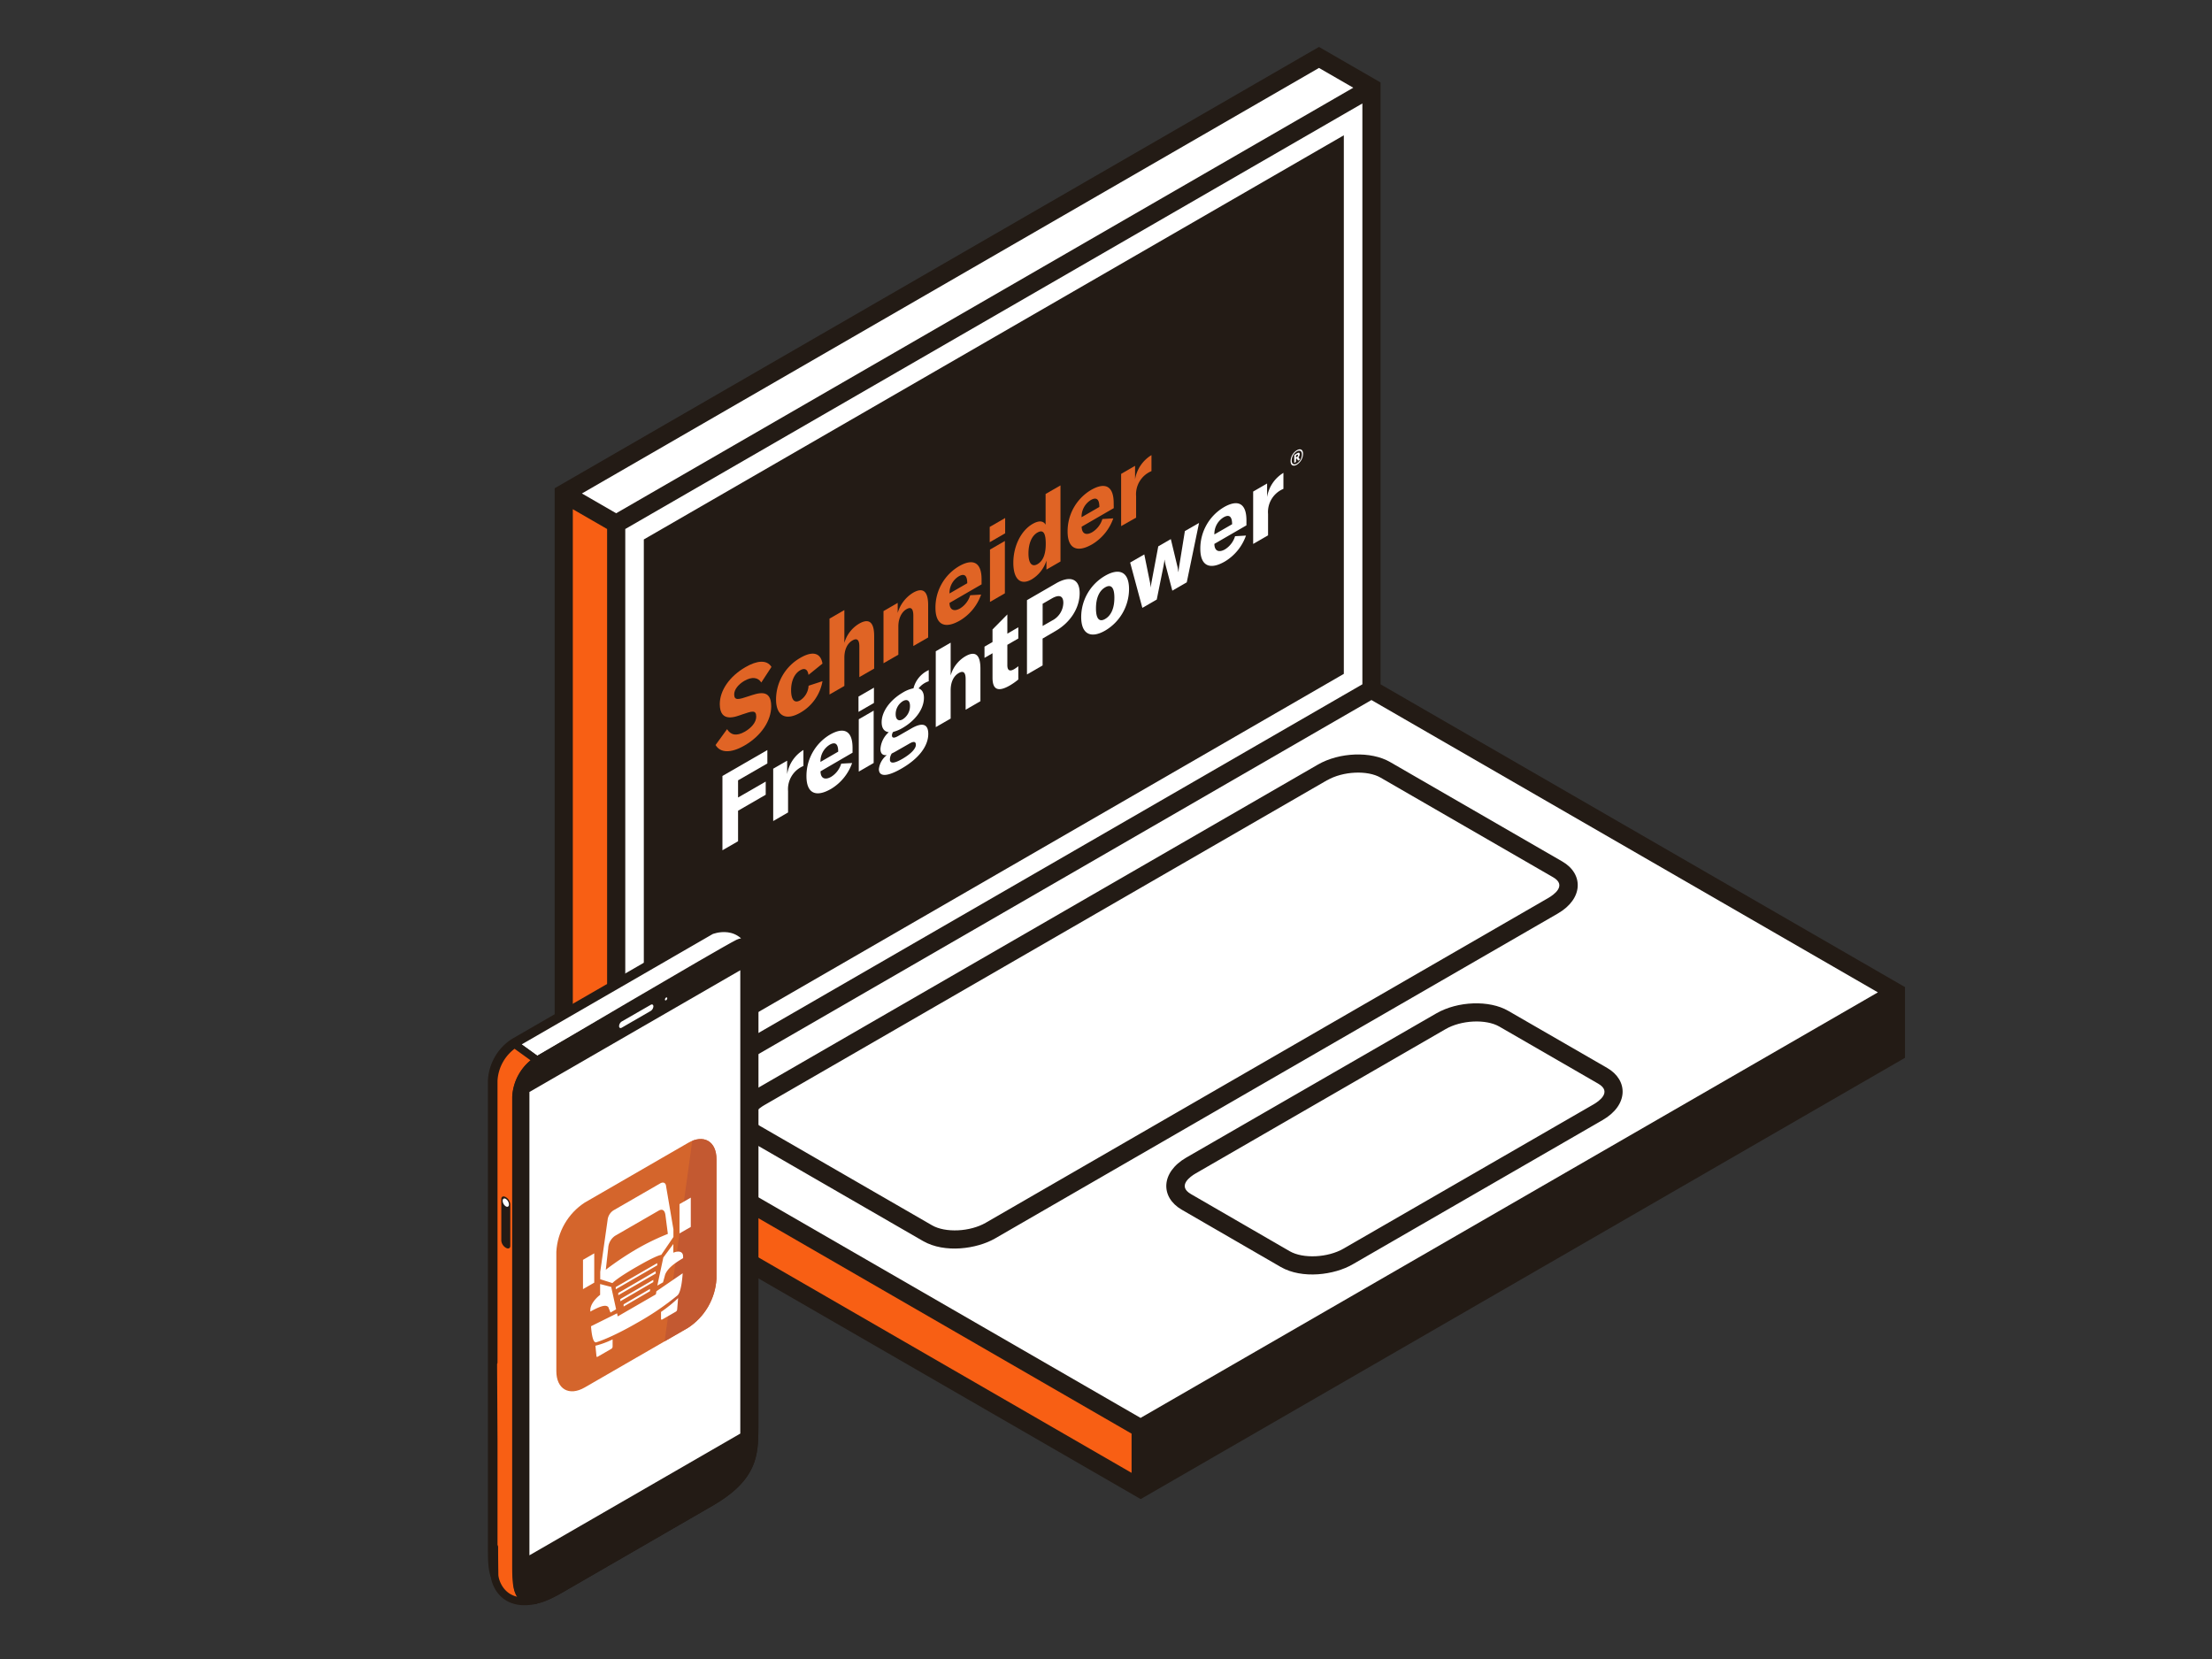 <svg id="Illustrations" xmlns="http://www.w3.org/2000/svg" xmlns:xlink="http://www.w3.org/1999/xlink" viewBox="0 0 576 432"><rect x="0" y="0" width="576" height="432" fill="#333333" stroke="none"/><defs><style>.cls-1{fill:none;}.cls-10,.cls-2{fill:#231b15;}.cls-3,.cls-6,.cls-7{fill:#fff;}.cls-4,.cls-8{fill:#f85f14;}.cls-5{fill:#e06425;}.cls-10,.cls-6,.cls-7,.cls-8{stroke:#231b15;stroke-linejoin:round;}.cls-6{stroke-width:3px;}.cls-10,.cls-7,.cls-8{stroke-width:2px;}.cls-9{fill:#59595b;}.cls-11{clip-path:url(#clip-path);}.cls-12{fill:#d4652c;}.cls-13{fill:#c35931;}</style><clipPath id="clip-path"><path class="cls-1" d="M179.18,345.75l-26.92,15.54c-4.07,2.35-7.39.43-7.39-4.26V325.94a16.36,16.36,0,0,1,7.39-12.79l26.92-15.55c4.06-2.34,7.39-.42,7.39,4.27V333A16.39,16.39,0,0,1,179.18,345.75Z"/></clipPath></defs><polygon class="cls-2" points="359.49 178.19 359.49 21.47 343.46 12.22 144.43 127.14 144.43 302.26 297.03 390.36 496.06 275.45 496.06 257.04 359.49 178.19"/><path class="cls-3" d="M162.82,137.75V289L354.76,178.19V26.94Zm4.83,143V140.47l1.18-.68L349.93,35.23V175.47l-1.19.69Zm-2.46,12.39L297,369.22,489,258.41,357.12,182.29ZM151.53,128.5l8.92,5.15L352.39,22.84l-8.93-5.15Z"/><path class="cls-2" d="M240.37,323.17l-44.89-25.92c-5.51-3.18-5.57-9.66,1.17-13.55l146.54-84.61c5.59-3.22,13.82-3.52,18.75-.68l44.88,25.92c5.56,3.21,5.52,9.69-1.17,13.55L259.11,322.49C254.36,325.23,246,326.4,240.37,323.17Zm105.19-120L199,287.79c-1.25.72-4.91,3.21-1.18,5.36l44.89,25.92c3.48,2,9.9,1.7,14-.68l146.53-84.6c1.25-.73,4.91-3.21,1.18-5.36l-44.89-25.92C356.11,200.51,349.69,200.8,345.56,203.19ZM333.49,329.91,307.72,315c-5.56-3.21-5.52-9.69,1.17-13.56L374,263.89c5.58-3.22,13.82-3.52,18.74-.67l25.77,14.87c5.52,3.19,5.56,9.67-1.17,13.56l-65.11,37.58C347.48,332,339.08,333.14,333.49,329.91Zm2.36-4.09c3.48,2,9.9,1.69,14-.68L415,287.55c1.25-.72,4.9-3.21,1.18-5.36l-25.77-14.88c-3.48-2-9.9-1.7-14,.68l-65.1,37.59c-1.25.72-4.9,3.21-1.18,5.36Z"/><polygon class="cls-4" points="149.16 299.52 294.66 383.53 294.66 373.32 158.09 294.47 158.09 137.75 149.16 132.6 149.16 299.52"/><path class="cls-5" d="M299.84,118.51v4.17a6.53,6.53,0,0,0-4,6.55v5.56L291.94,137V123.4l3.63-2.1v3.52A9.11,9.11,0,0,1,299.84,118.51Z"/><path class="cls-5" d="M290,131c0-4.34-2.12-5.59-5.9-3.41A12.5,12.5,0,0,0,278,138.42c0,4.41,2.41,5.61,6.39,3.32a12.81,12.81,0,0,0,5.51-6.76l-2.84.17a6.13,6.13,0,0,1-2.63,3.42c-1.61.94-2.74.42-2.77-1.42l8.36-4.83Zm-8.36,3.68a5.09,5.09,0,0,1,2.39-4.46c1.61-.93,2.24-.06,2.24,1.79Z"/><path class="cls-5" d="M272.27,128.63v8c-.61-1.07-1.81-1.11-3.4-.19-3,1.74-5,5.77-5,10.1s1.92,6,4.81,4.31a8.75,8.75,0,0,0,3.81-4.87v2.34l3.66-2.11V126.4Zm-2.1,18.27c-1.47.84-2.36-.22-2.36-2.78s.84-4.58,2.31-5.43c1.73-1,2.19.51,2.19,2.92C272.31,143.64,271.94,145.87,270.17,146.9Z"/><polygon class="cls-5" points="257.72 137.21 261.74 134.89 261.74 138.87 257.72 141.19 257.72 137.21"/><polygon class="cls-5" points="257.79 143.11 261.67 140.87 261.67 154.5 257.79 156.74 257.79 143.11"/><path class="cls-5" d="M255.6,150.86c0-4.33-2.12-5.59-5.9-3.4a12.49,12.49,0,0,0-6.11,10.8c0,4.42,2.41,5.62,6.38,3.32a12.75,12.75,0,0,0,5.51-6.75l-2.84.17a6.12,6.12,0,0,1-2.62,3.42c-1.62.93-2.75.41-2.77-1.42l8.35-4.83Zm-8.35,3.68a5.07,5.07,0,0,1,2.38-4.45c1.61-.93,2.24-.07,2.24,1.78Z"/><path class="cls-5" d="M230.06,159.13l3.7-2.14v2.61a9.16,9.16,0,0,1,4-5.25c2.6-1.5,3.93-.39,3.93,3.24V166l-3.86,2.22v-7.85c0-1.88-.57-2.44-1.8-1.73s-2.1,2.38-2.1,4.48v7.36l-3.87,2.23Z"/><path class="cls-5" d="M216,161.09l3.87-2.23v8.55a8.52,8.52,0,0,1,3.83-5c2.6-1.5,3.93-.41,3.93,3.21v8.48l-3.86,2.22v-8c0-1.71-.6-2.24-1.78-1.56-1.37.79-2.12,2.4-2.12,4.52v7.34L216,180.85Z"/><path class="cls-5" d="M202.08,182.09a12.53,12.53,0,0,1,6.38-10.82c3.15-1.82,5.25-1.29,5.71,1.53l-3.64,2.94c-.22-1.48-1-1.88-2.17-1.2-1.47.85-2.36,2.78-2.36,5.15,0,2.56.87,3.53,2.39,2.66a4.82,4.82,0,0,0,2.16-3.79l3.62-1.18a11.72,11.72,0,0,1-5.76,8.2C204.6,187.77,202.08,186.43,202.08,182.09Z"/><path class="cls-5" d="M186.33,194l3-4.13c.89,1.47,2.38,1.95,4.65.64,1.63-.95,2.94-2.38,2.94-3.9,0-1.83-1.14-1.43-3.63-.58-1.45.49-5.86,2.46-5.86-2.69,0-3.55,2.55-7.23,6.67-9.61,3-1.75,5.58-2,6.79-.07l-2.65,4.06c-.87-1.38-2.46-1.55-4.41-.43-1.61.94-2.65,2.3-2.65,3.52,0,1.7,1.2,1.34,3.72.5s5.92-2.1,5.92,2.61c0,3.68-2.51,7.66-7,10.24C190.16,196.25,187.51,196,186.33,194Z"/><path class="cls-3" d="M334.2,123.13v4.17a6.52,6.52,0,0,0-4,6.54v5.56l-3.88,2.24V128l3.63-2.1v3.52A9.07,9.07,0,0,1,334.2,123.13Z"/><path class="cls-3" d="M324.57,135.49c0-4.33-2.11-5.59-5.9-3.4a12.51,12.51,0,0,0-6.11,10.81c0,4.41,2.41,5.61,6.38,3.32a12.81,12.81,0,0,0,5.51-6.76l-2.84.17a6.12,6.12,0,0,1-2.62,3.42c-1.62.93-2.75.42-2.77-1.42l8.35-4.83Zm-8.35,3.68a5.07,5.07,0,0,1,2.38-4.45c1.61-.93,2.24-.06,2.24,1.79Z"/><path class="cls-3" d="M294.29,146.49l3.68-2.12,1.52,7.46c.05.35.12.77.17,1.21l0,0a12.18,12.18,0,0,1,.19-1.42l1.76-9.35,3.27-1.89,1.76,7.32a10.84,10.84,0,0,1,.19,1.2l.05,0c.05-.49.1-1,.17-1.4l1.49-9.21,3.69-2.12-3.2,15.47-3.76,2.17-1.76-6.7c-.07-.34-.22-1-.24-1.33l-.05,0c0,.34-.17,1.19-.24,1.61l-1.76,8.73-3.75,2.17Z"/><path class="cls-3" d="M287.77,149.93a12.46,12.46,0,0,0-6.23,10.71c0,4.69,2.69,5.61,6.23,3.57A12.59,12.59,0,0,0,294,153.43C294,148.74,291.34,147.87,287.77,149.93Zm0,11.25c-1.49.87-2.38,0-2.38-2.76s.89-4.61,2.38-5.47,2.41-.11,2.41,2.7S289.29,160.31,287.77,161.18Z"/><path class="cls-3" d="M275,151.9l-7.58,4.38v19.35l4.07-2.35v-7l3.42-2c3.85-2.22,6.23-6,6.23-9.84C281.15,150.75,278.72,149.76,275,151.9Zm-1,9.67L271.5,163v-5.78l2.53-1.46c1.83-1,2.86-.59,2.86,1.24A5.31,5.31,0,0,1,274,161.57Z"/><path class="cls-3" d="M256.36,168.39l2.09-1.21v-3.27l3.86-3.91v5l2.86-1.66v2.92l-2.86,1.65v5.29c0,1.36.6,1.72,1.75,1.06a8.31,8.31,0,0,0,1.11-.78v3.46a16.44,16.44,0,0,1-2.19,1.54c-3.2,1.85-4.53,1-4.53-2V170.1l-2.09,1.21Z"/><path class="cls-3" d="M243.67,169.59l3.88-2.24v8.55a8.45,8.45,0,0,1,3.83-5c2.6-1.5,3.92-.41,3.92,3.21v8.48l-3.85,2.22v-8c0-1.71-.6-2.24-1.78-1.56-1.38.8-2.12,2.4-2.12,4.52v7.34l-3.88,2.23Z"/><path class="cls-3" d="M241.84,177.4v-2.92c-.17.07-.31.16-.48.25a7.11,7.11,0,0,0-3.49,4.5,8.66,8.66,0,0,0-2.8,1.12c-3.39,2-5.49,5-5.49,7.72,0,1.58.68,2.45,1.86,2.59a6.38,6.38,0,0,0-2.17,4.35c0,1.18.55,1.76,1.66,1.61a5.42,5.42,0,0,0-2.07,3.64c0,1.94,1.9,2.18,5.93-.15,4.52-2.61,6.93-5.88,6.93-9,0-2.59-1.52-3.1-4.45-1.4l-3.38,1.94c-1.13.66-1.63.51-1.63-.17a1.56,1.56,0,0,1,.33-.9,9.23,9.23,0,0,0,2.48-1.05c3.42-2,5.52-5,5.52-7.82,0-1.34-.51-2.16-1.4-2.44A5.42,5.42,0,0,1,241.84,177.4Zm-8.76,18.36,3.78-2.16c1.1-.63,1.63-.5,1.63.37s-1.06,2.22-3.54,3.65c-2,1.15-3.22,1.34-3.22.15a2.91,2.91,0,0,1,.48-1.56C232.47,196.08,232.76,195.94,233.08,195.76Zm2-8.46c-1.1.64-1.85.06-1.85-1.33a4,4,0,0,1,1.85-3.38c1.14-.66,1.88-.16,1.88,1.23A4.06,4.06,0,0,1,235.07,187.3Z"/><polygon class="cls-3" points="223.55 181.39 227.57 179.07 227.57 183.05 223.55 185.37 223.55 181.39"/><polygon class="cls-3" points="223.62 187.29 227.5 185.05 227.5 198.68 223.62 200.92 223.62 187.29"/><path class="cls-3" d="M222,194.72c0-4.33-2.12-5.59-5.9-3.41A12.51,12.51,0,0,0,210,202.12c0,4.42,2.4,5.61,6.38,3.32a12.79,12.79,0,0,0,5.51-6.75l-2.84.16a6.11,6.11,0,0,1-2.62,3.43c-1.62.93-2.75.41-2.77-1.43L222,196Zm-8.35,3.68a5.07,5.07,0,0,1,2.38-4.46c1.61-.93,2.24-.06,2.24,1.79Z"/><path class="cls-3" d="M209.21,195.29v4.17a6.53,6.53,0,0,0-4,6.54v5.56l-3.87,2.24V200.17l3.63-2.09v3.51A9.11,9.11,0,0,1,209.21,195.29Z"/><polygon class="cls-3" points="192.19 203.2 192.19 207.67 199.39 203.52 199.39 206.95 192.19 211.11 192.19 219.06 188.12 221.41 188.12 202.06 199.82 195.31 199.82 198.8 192.19 203.2"/><path class="cls-3" d="M337.69,117.25a3.43,3.43,0,0,0-1.63,2.82c0,1.16.74,1.45,1.63.94a3.45,3.45,0,0,0,1.62-2.82C339.31,117,338.57,116.74,337.69,117.25Zm0,3.46c-.72.42-1.33.16-1.33-.81a2.88,2.88,0,0,1,1.33-2.36c.72-.41,1.33-.16,1.33.82A2.85,2.85,0,0,1,337.69,120.71Z"/><path class="cls-3" d="M338.1,119.06a1.14,1.14,0,0,0,.35-.77c0-.41-.23-.52-.66-.27l-.77.45v2.06l.45-.26v-.79l.19-.11.36.58.49-.28Zm-.39-.07-.24.14v-.54l.24-.14c.19-.11.28-.08.28.11A.51.51,0,0,1,337.71,119Z"/><path class="cls-6" d="M185.15,242.32,134,271.87a12.17,12.17,0,0,0-5.45,9.57V402.73c0,7.46,0,13.51,11.48,6.88L179.12,387c11.49-6.63,11.49-12.68,11.49-20.14V245.59C190.61,242.05,188.17,240.59,185.15,242.32Z"/><path class="cls-7" d="M191,246.56l-51.17,29.55a12.16,12.16,0,0,0-5.46,9.57V407c0,7.46,0,13.51,11.48,6.88L185,391.26c11.48-6.63,11.48-12.67,11.48-20.13V249.83C196.49,246.29,194.05,244.82,191,246.56Z"/><path class="cls-7" d="M139.87,276.11s48-28.34,52.34-30.49c2.84-1.42,4.28,2.62,4.28,2.62-3.18-9.33-11.34-5.92-11.34-5.92L134,271.87Z"/><path class="cls-8" d="M134.82,413.46a68.26,68.26,0,0,1-.41-7.93V364.05c0-4,.07-6.61.07-6.61l-.07,0V285.68a12.16,12.16,0,0,1,5.46-9.57L134,271.87a12.17,12.17,0,0,0-5.45,9.57v73.3l-.11-.05s.05,9.27.11,20.27v27.77l.16.12c0,3.46.05,6.06.06,7.21,0,1.49,1.77,8.46,10.57,6.64C139,416.75,135.41,416.29,134.82,413.46Z"/><path class="cls-2" d="M131.71,311.73c-.64-.37-1.17-.15-1.17.49v10.86a2.42,2.42,0,0,0,1.17,1.83c.64.38,1.17.16,1.17-.49V313.57A2.42,2.42,0,0,0,131.71,311.73Z"/><path class="cls-3" d="M132.53,313.64c0,.54-.36.76-.82.49a1.84,1.84,0,0,1-.82-1.44c0-.54.37-.76.82-.5A1.83,1.83,0,0,1,132.53,313.64Z"/><polygon class="cls-9" points="184.34 386.32 148.8 406.83 148.8 404.31 184.34 383.79 184.34 386.32"/><path class="cls-10" d="M191,246.56l-51.17,29.55a12.16,12.16,0,0,0-5.46,9.57V407c0,7.46,0,13.51,11.48,6.88L185,391.26c11.48-6.63,11.48-12.67,11.48-20.13V249.83C196.49,246.29,194.05,244.82,191,246.56Z"/><polygon class="cls-10" points="137.86 405 192.77 373.3 192.77 259.96 137.86 291.66 137.86 405"/><path class="cls-10" d="M169.45,265.67,161.89,270a1.53,1.53,0,0,0-.68,1.2.84.84,0,0,0,0,.19,1.58,1.58,0,0,1,.65-1l7.56-4.37c.32-.18.57-.07.65.22a1,1,0,0,0,0-.23C170.14,265.63,169.83,265.45,169.45,265.67Z"/><path class="cls-10" d="M173.45,263.36a1.46,1.46,0,0,0-.66,1.16c0,.42.29.6.66.39a1.48,1.48,0,0,0,.66-1.15C174.11,263.33,173.81,263.15,173.45,263.36Z"/><polygon class="cls-3" points="137.86 405 192.77 373.3 192.77 252.65 137.86 284.35 137.86 405"/><path class="cls-3" d="M169.45,261.65,161.89,266a1.53,1.53,0,0,0-.68,1.2c0,.44.3.63.68.41l7.56-4.37a1.52,1.52,0,0,0,.69-1.19C170.14,261.61,169.83,261.43,169.45,261.65Z"/><path class="cls-3" d="M173.45,259.76a.66.66,0,0,0-.3.52c0,.2.13.28.3.18a.67.67,0,0,0,.3-.52A.19.19,0,0,0,173.45,259.76Z"/><g class="cls-11"><polygon class="cls-12" points="144.87 317.41 186.82 293.19 186.82 341.63 144.87 365.85 144.87 317.41"/><polygon class="cls-13" points="173.02 349.6 180.28 296.96 186.82 293.19 186.82 341.63 173.02 349.6"/><path class="cls-3" d="M154.74,334l-2.93,1.69v-7.63l2.93-1.69Zm25.14-22.14-2.94,1.69v7.63l2.94-1.69Zm-8.74,17.05-10.8,6.24v.58l10.8-6.24Zm-.43,2.12L161,336.69v.58l9.77-5.65Zm-.59,2.24-8.59,5v.58l8.59-5Zm-.86,2.37-6.87,4v.58l6.87-4Zm2.87,6v1.77c0,.21.14.29.31.19h0l3.57-2.06a.76.76,0,0,0,.32-.52l.25-3a35.45,35.45,0,0,1-4.46,3.61Zm-17.08,8.8.27,2.71c0,.17.15.24.31.14l3.57-2.06a.7.7,0,0,0,.32-.56v-1.89a23.66,23.66,0,0,1-4.47,1.65Zm17.6-16.52.57-2.07c.54-1.22,1.56-2.41,4.66-4.23v-.39c0-2-2.29-1.13-2.31-1.12l-.23.09v-2.27l-2.61,3.52-1.56,7.31Zm-1.72,2.32-.14.81-9.94,5.74-.16-.81-6.79,3.37c.31,4.24,1.1,4.3,1.38,4.17.07,0,3.8-1.11,10.63-5.06a71.22,71.22,0,0,0,10.44-7.09c.31-.22,1.11-1.2,1.42-5.81Zm-12.5,4.14,0,.05.54,1.36,1.47-.85-1.28-5.83-2.89-.75v2.82l-.23.18s-2.32,1.82-2.32,3.79v.39C156.86,339.78,157.88,339.8,158.43,340.38Zm16.93-20.27v2l-.17.25-3,4.4c-.46.07-1.92.53-6.3,3.06l-.13.07c-4.38,2.53-5.84,3.76-6.29,4.22l-3.17-1v-1.91l1.92-13.52a3.41,3.41,0,0,1,1.5-2.49l12.22-7.05c.8-.45,1.45-.11,1.51.78Zm-1.45,1.19-.63-4.88c-.17-1.29-.82-1.72-1.78-1.16l-11.35,6.55a4.1,4.1,0,0,0-1.77,3.21l-.63,5.63.33-.27a79,79,0,0,1,7.75-5.16,61.85,61.85,0,0,1,7.74-3.78Z"/></g></svg>
